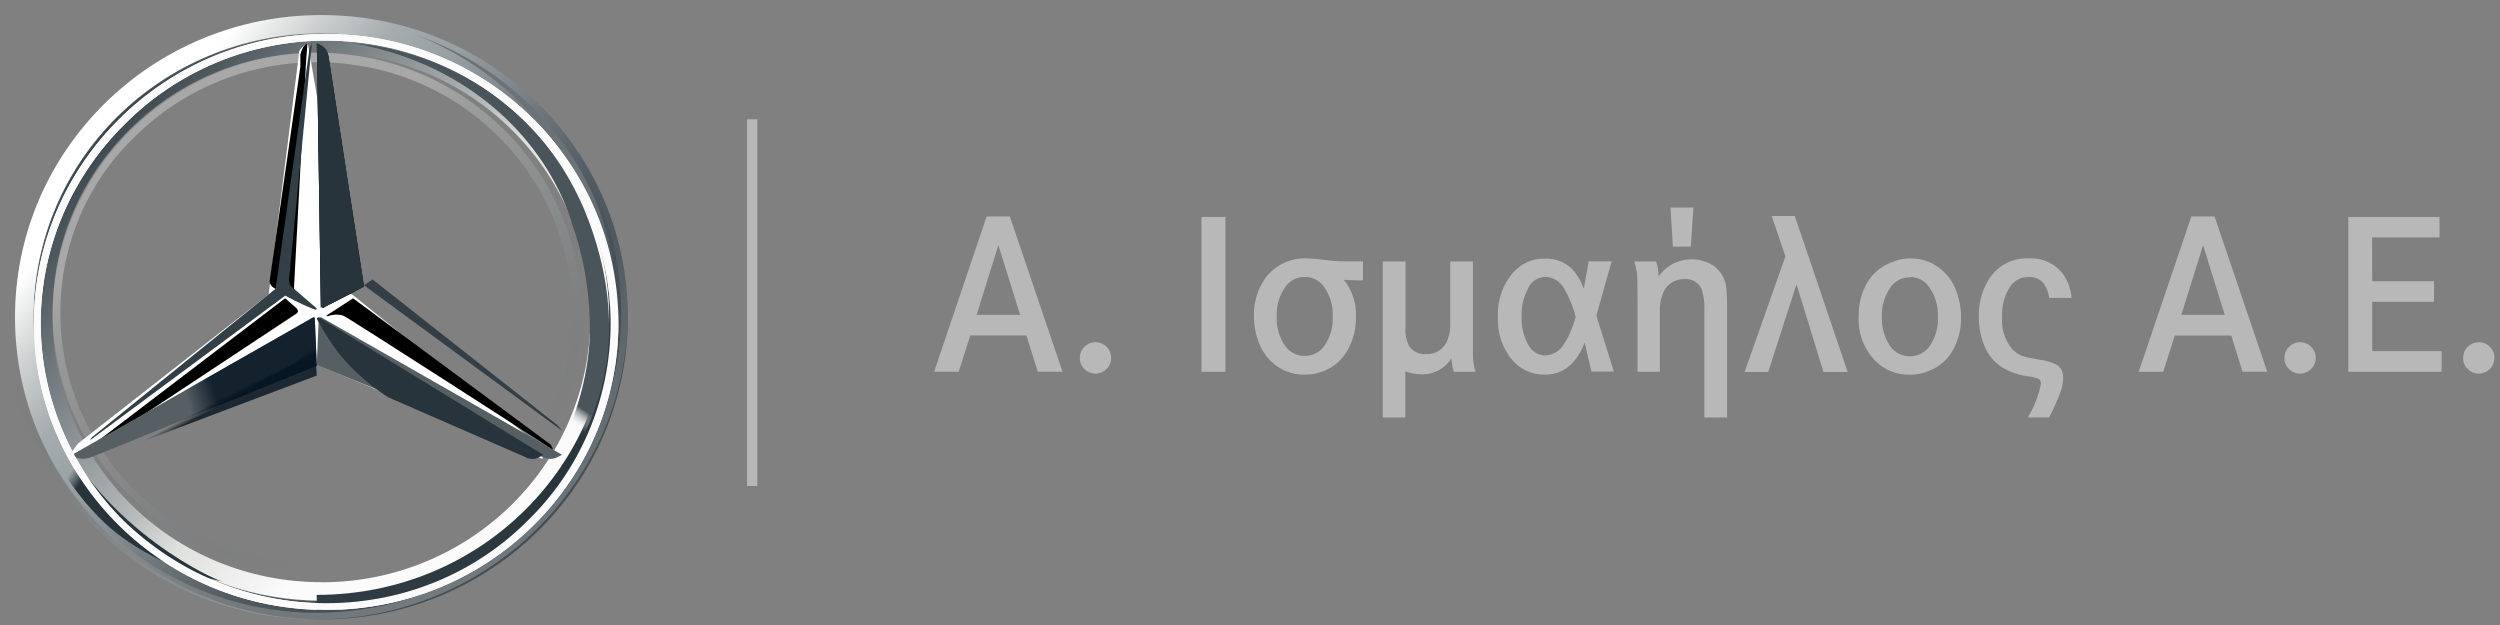 <svg width="224" height="56" viewBox="0 0 224 56" fill="none" xmlns="http://www.w3.org/2000/svg">
<rect x="0" y="0" width="224" height="56" fill="#808080" stroke="none"/>
<path d="M88.41 19.394H90.481L95.201 33.305H92.984L91.966 30.054H86.935L85.9 33.305H83.699L88.402 19.394H88.41ZM91.405 28.212L89.455 21.965L87.504 28.212H91.405Z" fill="#B8B8B8"/>
<path d="M98.169 30.665C98.54 30.665 98.894 30.81 99.153 31.081C99.421 31.344 99.567 31.701 99.559 32.074C99.559 32.448 99.412 32.804 99.144 33.059C98.886 33.322 98.523 33.475 98.152 33.475C97.781 33.475 97.419 33.322 97.16 33.059C96.892 32.804 96.746 32.448 96.754 32.074C96.754 31.701 96.892 31.344 97.16 31.081C97.427 30.81 97.79 30.657 98.169 30.665Z" fill="#B8B8B8"/>
<path d="M109.801 33.313H107.652V19.436H109.801V33.313Z" fill="#B8B8B8"/>
<path d="M122.122 23.425V25.123H121.699C121.414 25.123 120.983 25.106 120.404 25.072C121.164 25.997 121.552 27.177 121.492 28.374C121.518 29.443 121.25 30.504 120.715 31.429C120.275 32.184 119.619 32.787 118.825 33.152C118.23 33.432 117.583 33.568 116.936 33.568C115.797 33.602 114.684 33.161 113.873 32.363C113.389 31.887 113.01 31.302 112.777 30.665C112.492 29.918 112.354 29.129 112.354 28.331C112.319 27.117 112.673 25.929 113.363 24.936C114.244 23.739 115.667 23.069 117.151 23.154C117.695 23.171 118.239 23.222 118.782 23.298C119.309 23.366 119.74 23.408 120.085 23.417H122.139L122.122 23.425ZM116.901 24.817C116.202 24.8 115.546 25.148 115.15 25.725C114.623 26.489 114.356 27.398 114.39 28.323C114.347 29.273 114.615 30.224 115.15 31.005C115.555 31.565 116.211 31.896 116.901 31.896C117.591 31.896 118.247 31.565 118.653 31.005C119.188 30.232 119.455 29.307 119.412 28.374C119.455 27.431 119.188 26.498 118.653 25.725C118.265 25.148 117.609 24.809 116.91 24.817H116.901Z" fill="#B8B8B8"/>
<path d="M125.918 33.279V37.404H123.898V23.425H125.935V29.256C125.874 29.876 125.995 30.495 126.28 31.047C126.634 31.523 127.203 31.777 127.781 31.726C128.523 31.769 129.222 31.378 129.585 30.725C129.852 30.148 129.982 29.503 129.939 28.866V23.425H131.975V31.87C131.984 32.363 132.061 32.847 132.208 33.313H130.258C130.137 32.914 130.068 32.507 130.051 32.091C129.481 33.033 128.446 33.585 127.35 33.534C126.858 33.534 126.375 33.449 125.918 33.279Z" fill="#B8B8B8"/>
<path d="M141.919 25.827L142.342 23.417H144.404L143.032 28.28L144.602 33.296H142.592L141.988 30.699C141.237 32.609 140.046 33.568 138.433 33.568C137.363 33.593 136.336 33.16 135.603 32.38C134.636 31.285 134.144 29.85 134.213 28.39C134.144 26.905 134.653 25.454 135.637 24.35C136.353 23.578 137.363 23.145 138.416 23.171C139.278 23.137 140.124 23.442 140.771 24.019C141.272 24.537 141.651 25.157 141.902 25.836L141.919 25.827ZM141.185 28.382C140.961 27.533 140.633 26.718 140.202 25.954C139.891 25.292 139.244 24.851 138.511 24.809C137.872 24.8 137.277 25.148 136.983 25.717C136.526 26.523 136.293 27.44 136.336 28.365C136.302 29.29 136.526 30.207 136.992 30.996C137.302 31.531 137.881 31.862 138.493 31.845C139.209 31.802 139.848 31.387 140.184 30.75C140.4 30.41 140.59 30.046 140.737 29.672C140.918 29.265 141.065 28.84 141.177 28.407V28.382H141.185Z" fill="#B8B8B8"/>
<path d="M146.422 23.425H148.398C148.536 23.858 148.605 24.308 148.605 24.766C149.735 23.171 151.91 22.755 153.541 23.816C154.205 24.299 154.628 25.055 154.688 25.878C154.74 26.464 154.757 27.058 154.749 27.643V37.404H152.712V27.958C152.755 27.262 152.669 26.566 152.471 25.904C152.203 25.309 151.59 24.953 150.943 25.012C150.167 24.978 149.433 25.394 149.08 26.09C148.803 26.701 148.683 27.363 148.726 28.034V33.313H146.724V26.88C146.724 25.598 146.707 24.783 146.663 24.435C146.612 24.096 146.534 23.756 146.439 23.425H146.422ZM151.487 22.093H149.891L149.675 18.596H151.729L151.496 22.093H151.487Z" fill="#B8B8B8"/>
<path d="M159.975 22.967L158.741 19.351H160.812L162.098 23.137L165.549 33.33H163.383L160.967 25.471L158.43 33.33H156.316L159.975 22.967Z" fill="#B8B8B8"/>
<path d="M171.127 23.153C172.274 23.128 173.379 23.569 174.19 24.376C174.682 24.851 175.053 25.428 175.277 26.073C175.57 26.82 175.708 27.609 175.708 28.407C175.734 29.477 175.467 30.538 174.932 31.463C174.483 32.218 173.81 32.812 173.016 33.16C172.43 33.432 171.782 33.576 171.135 33.576C169.988 33.602 168.883 33.169 168.063 32.371C167.002 31.293 166.45 29.816 166.536 28.305C166.519 27.253 166.786 26.217 167.313 25.309C167.761 24.554 168.434 23.96 169.228 23.612C169.824 23.323 170.471 23.162 171.127 23.153ZM171.127 24.851C170.428 24.834 169.772 25.182 169.375 25.759C168.849 26.523 168.581 27.431 168.616 28.356C168.573 29.307 168.84 30.258 169.375 31.038C169.781 31.599 170.436 31.93 171.127 31.93C171.817 31.93 172.473 31.599 172.878 31.038C173.413 30.266 173.681 29.341 173.638 28.407C173.681 27.465 173.413 26.532 172.878 25.759C172.49 25.165 171.834 24.808 171.127 24.817V24.851Z" fill="#B8B8B8"/>
<path d="M185.611 26.693H183.61C183.558 26.251 183.402 25.835 183.161 25.462C182.833 25.021 182.307 24.783 181.754 24.826C181.124 24.8 180.52 25.097 180.158 25.615C179.606 26.43 179.338 27.406 179.39 28.382C179.295 29.468 179.64 30.546 180.365 31.361C180.693 31.675 181.099 31.887 181.539 31.997C181.711 32.04 182.082 32.116 182.669 32.218C183.221 32.278 183.756 32.43 184.257 32.668C184.662 32.914 184.887 33.364 184.861 33.839C184.852 34.298 184.766 34.748 184.602 35.172C184.317 35.936 183.981 36.674 183.601 37.396H181.694C182.263 36.471 182.66 35.452 182.867 34.383C182.885 34.196 182.79 34.018 182.626 33.933C182.35 33.831 182.074 33.763 181.78 33.729C180.909 33.619 180.072 33.33 179.321 32.88C178.657 32.422 178.13 31.777 177.82 31.03C177.457 30.164 177.285 29.231 177.302 28.297C177.285 27.244 177.544 26.201 178.053 25.284C178.786 23.9 180.244 23.069 181.798 23.153C183.006 23.085 184.162 23.629 184.878 24.596C185.301 25.216 185.551 25.946 185.611 26.693Z" fill="#B8B8B8"/>
<path d="M196.354 19.394H198.424L203.144 33.305H200.927L199.926 30.062H194.861L193.825 33.313H191.625L196.345 19.394H196.354ZM199.339 28.212L197.398 21.965L195.448 28.212H199.339Z" fill="#B8B8B8"/>
<path d="M206.099 30.665C206.47 30.665 206.824 30.81 207.083 31.081C207.35 31.344 207.497 31.701 207.488 32.074C207.488 32.448 207.342 32.804 207.074 33.059C206.815 33.322 206.453 33.475 206.082 33.475C205.711 33.475 205.348 33.322 205.09 33.059C204.822 32.804 204.675 32.448 204.684 32.074C204.684 31.701 204.822 31.344 205.09 31.081C205.357 30.81 205.719 30.657 206.108 30.665H206.099Z" fill="#B8B8B8"/>
<path d="M212.55 25.199H218.09V27.041H212.55V31.463H218.771V33.313H210.41V19.436H218.582V21.269H212.541L212.55 25.199Z" fill="#B8B8B8"/>
<path d="M222.111 30.665C222.482 30.665 222.836 30.81 223.094 31.081C223.362 31.344 223.509 31.701 223.5 32.074C223.5 32.448 223.353 32.804 223.086 33.059C222.827 33.322 222.465 33.475 222.094 33.475C221.722 33.475 221.36 33.322 221.101 33.059C220.834 32.804 220.687 32.448 220.696 32.074C220.696 31.701 220.834 31.344 221.101 31.081C221.369 30.81 221.731 30.657 222.119 30.665H222.111Z" fill="#B8B8B8"/>
<path d="M67.856 10.685H66.941V43.541H67.856V10.685Z" fill="#B8B8B8"/>
<path d="M56.257 28.424C56.257 43.388 43.978 55.5 28.8 55.5C13.622 55.5 1.344 43.388 1.344 28.424C1.344 13.46 13.622 1.349 28.8 1.349C43.978 1.349 56.257 13.46 56.257 28.424ZM28.8 2.987C14.502 2.987 3.009 14.326 3.009 28.424C3.009 42.522 14.589 53.862 28.8 53.862C43.012 53.862 54.591 42.446 54.591 28.424C54.591 14.403 43.098 2.987 28.8 2.987Z" fill="url(#paint0_linear_409_963)"/>
<path d="M28.8 3.038C14.511 3.038 3.035 14.352 3.035 28.424C3.035 42.497 14.606 53.811 28.8 53.811C42.995 53.811 54.566 42.412 54.566 28.424C54.566 14.437 43.09 3.038 28.8 3.038ZM28.8 52.164C15.478 52.164 4.7 41.546 4.7 28.416C4.7 15.285 15.478 4.676 28.8 4.676C42.123 4.676 52.9 15.294 52.9 28.424C52.9 41.555 42.123 52.173 28.8 52.173V52.164Z" fill="url(#paint1_linear_409_963)"/>
<path opacity="0.4" d="M28.379 54.897C43.454 54.897 55.655 42.862 55.655 28C55.655 13.138 43.454 1.103 28.379 1.103C13.305 1.103 1.113 13.13 1.113 28C1.113 42.87 13.314 54.897 28.388 54.897H28.379ZM28.379 0.5C43.712 0.5 56.259 12.875 56.259 28C56.259 43.125 43.712 55.5 28.379 55.5C13.046 55.5 0.5 43.125 0.5 28C0.5 12.875 13.046 0.5 28.379 0.5Z" fill="url(#paint2_linear_409_963)"/>
<path d="M3.035 28.933C3.035 14.734 14.718 3.038 29.223 3.038C43.728 3.038 55.411 14.64 55.411 28.933C55.411 43.133 43.719 54.651 29.223 54.651C14.718 54.651 3.035 43.133 3.035 28.933ZM11.207 11.092C6.547 15.684 3.648 22.008 3.648 28.933C3.648 35.859 6.547 42.183 11.12 46.69C15.78 51.197 22.191 54.048 29.223 54.048C36.256 54.048 42.667 51.273 47.24 46.69C51.9 42.183 54.712 35.868 54.712 28.933C54.712 22.008 51.813 15.684 47.24 11.092C42.667 6.501 36.256 3.64 29.223 3.64C22.191 3.64 15.78 6.501 11.207 11.092Z" fill="white"/>
<path opacity="0.4" d="M28.379 51.273C22.037 51.273 16.126 48.829 11.665 44.441C7.204 40.053 4.719 34.239 4.719 28C4.719 21.762 7.204 15.948 11.665 11.56C16.126 7.171 22.037 4.727 28.379 4.727C34.721 4.727 40.631 7.171 45.092 11.56C49.553 15.948 52.038 21.762 52.038 28C52.038 34.239 49.553 40.053 45.092 44.441C40.631 48.829 34.721 51.273 28.379 51.273ZM28.379 50.594C34.462 50.594 40.295 48.235 44.575 44.016C48.949 39.713 51.262 34.069 51.262 28.085C51.262 22.101 48.863 16.364 44.575 12.154C40.2 7.851 34.462 5.576 28.379 5.576C22.295 5.576 16.462 7.935 12.183 12.154C7.808 16.287 5.409 22.016 5.409 28C5.409 33.984 7.808 39.722 12.096 43.931C16.471 48.235 22.295 50.594 28.379 50.594Z" fill="url(#paint3_linear_409_963)"/>
<path d="M48.415 39.985C47.983 39.637 31.442 26.294 31.442 26.294L27.585 3.887C27.326 3.972 26.981 4.235 26.817 4.583L24.073 26.379L7.014 39.722C7.014 39.722 6.669 40.154 6.496 40.418C6.41 40.596 6.41 40.85 6.41 41.114L27.499 32.303L48.587 41.114C48.76 40.681 48.587 40.239 48.415 39.976V39.985Z" fill="white"/>
<path d="M28.56 28.552L28.379 32.702L48.561 40.918C49.278 41.283 49.813 41.096 50.348 40.74L28.828 28.458C28.741 28.365 28.56 28.458 28.56 28.552Z" fill="#565F64"/>
<path d="M28.379 28.552C28.379 28.552 29.457 30.631 30.709 32.074C32.452 34.154 34.781 35.596 34.781 35.596L47 40.927C47.664 41.292 48.164 41.105 48.665 40.748L28.638 28.467C28.552 28.373 28.387 28.467 28.387 28.56L28.379 28.552Z" fill="url(#paint4_linear_409_963)"/>
<path d="M49.504 40.18C49.504 40.095 49.418 40.01 49.331 39.832L31.634 26.727L29.227 28.289C29.227 28.289 29.399 28.374 29.485 28.289C29.744 28.204 30.262 28.119 30.771 28.289C31.203 28.459 49.504 40.265 49.504 40.265V40.18Z" fill="black"/>
<path d="M49.915 38.066L33.382 25.038L32.605 25.555L50.346 38.584C50.26 38.414 50.087 38.244 49.915 38.066Z" fill="#333E46"/>
<path d="M28.922 27.381L28.835 27.465C28.835 27.465 28.835 27.635 29.017 27.55C29.103 27.465 31.709 26.192 32.615 25.674L29.465 5.245C29.379 4.481 29.017 4.141 28.387 3.887L28.749 27.559L28.93 27.389L28.922 27.381Z" fill="#565F64"/>
<path d="M26.913 4.837V5.966L24.16 25.165C24.16 25.428 24.29 25.683 24.661 25.861L26.291 26.727L27.422 5.533L27.551 3.887C27.172 4.056 27.051 4.404 26.921 4.846L26.913 4.837Z" fill="black"/>
<path d="M26.549 27.601L25.548 26.727L8.688 39.569C8.688 39.569 8.187 39.917 8.109 40.265L8.688 39.917L26.385 28.212C26.721 28.034 26.799 27.864 26.549 27.601Z" fill="black"/>
<path d="M28.205 28.552C28.205 28.458 28.119 28.373 28.024 28.458L6.418 40.774C6.953 41.13 7.488 41.224 8.204 40.952L28.387 32.77L28.205 28.543V28.552Z" fill="#565F64"/>
<path d="M29.227 27.491C29.227 27.491 29.227 27.576 29.33 27.576H29.434C29.537 27.491 32.454 26.175 33.455 25.649L33.049 23.111L29.934 4.667C29.934 4.319 29.831 4.056 29.632 3.878C29.632 3.878 31.142 21.541 31.142 23.459C31.142 25.997 29.235 27.482 29.235 27.482L29.227 27.491Z" fill="url(#paint5_linear_409_963)"/>
<path d="M28.205 28.552C28.205 28.458 28.119 28.373 28.024 28.458L6.418 40.774C6.953 41.13 7.488 41.224 8.204 40.952L28.387 32.77L28.205 28.543V28.552Z" fill="url(#paint6_linear_409_963)" fill-opacity="0.8"/>
<path opacity="0.8" d="M9.041 40.952L28.378 33.653L28.206 30.122C27.86 31.081 27.265 32.125 25.643 32.931C24.444 33.577 12.976 38.873 8.877 40.715C8.618 40.876 8.282 40.952 8.109 41.037C8.455 41.199 8.705 41.114 9.05 40.961L9.041 40.952Z" fill="url(#paint7_linear_409_963)"/>
<path d="M28.922 27.381L28.835 27.465C28.835 27.465 28.835 27.635 29.017 27.55C29.103 27.465 31.709 26.192 32.615 25.674L29.465 5.245C29.379 4.481 29.017 4.141 28.387 3.887L28.749 27.559L28.93 27.389L28.922 27.381Z" fill="url(#paint8_linear_409_963)"/>
<path d="M28.922 27.381L28.835 27.465C28.835 27.465 28.835 27.635 29.017 27.55C29.103 27.465 31.709 26.192 32.615 25.674L29.465 5.245C29.379 4.481 29.017 4.141 28.387 3.887L28.749 27.559L28.93 27.389L28.922 27.381Z" fill="url(#paint9_linear_409_963)"/>
<path d="M5.011 38.092C4.424 36.683 1.094 29.799 4.761 16.576H3.346C2.595 19.224 2.008 20.811 1.68 23.188C1.68 23.188 1.516 24.07 1.43 25.038C1.344 26.006 1.344 26.54 1.344 27.151C1.344 32.439 2.595 35.529 2.595 35.529C3.932 39.934 6.262 43.906 9.429 46.902C12.181 49.457 16.427 51.401 19.93 52.105C19.343 52.02 9.343 47.522 5.011 38.083V38.092Z" fill="url(#paint10_linear_409_963)"/>
<path d="M28.337 28.458H27.578C27.664 28.458 27.751 28.458 27.751 28.552L27.923 32.66H28.01L28.182 28.552C28.182 28.458 28.268 28.373 28.355 28.458H28.337Z" fill="url(#paint11_linear_409_963)"/>
<path d="M37.016 3.038C46.085 6.424 54.636 15.727 54.636 27.491C54.636 41.707 43.065 53.301 28.379 53.301V54.66C43.065 54.66 55.413 42.811 55.413 28.178C55.413 16.499 47.811 6.687 37.016 3.046V3.038Z" fill="url(#paint12_linear_409_963)"/>
<path d="M52.333 18.74C46.284 4.752 32.625 3.972 31.848 3.887H31.762C42.22 5.796 48.881 12.663 51.211 19.878V19.962C52.246 22.746 52.764 25.7 52.85 28.908C52.937 31.947 52.246 35.342 50.952 38.465C50.866 38.898 50.779 39.425 50.693 39.425H52.074C56.224 31.607 54.403 23.697 52.333 18.74Z" fill="url(#paint13_linear_409_963)"/>
<path d="M3.035 28.933C3.035 14.734 14.718 3.038 29.223 3.038C43.728 3.038 55.411 14.64 55.411 28.933C55.411 43.133 43.719 54.651 29.223 54.651C14.718 54.651 3.035 43.133 3.035 28.933ZM11.207 11.092C6.547 15.684 3.648 22.008 3.648 28.933C3.648 35.859 6.547 42.183 11.12 46.69C15.78 51.197 22.191 54.048 29.223 54.048C36.256 54.048 42.667 51.273 47.24 46.69C51.9 42.183 54.712 35.868 54.712 28.933C54.712 22.008 51.813 15.684 47.24 11.092C42.667 6.501 36.256 3.64 29.223 3.64C22.191 3.64 15.78 6.501 11.207 11.092Z" fill="#FBFBFB"/>
<path d="M8.102 39.424L25.558 26.489C26.499 27.015 28.043 27.72 28.207 27.72C28.38 27.805 28.38 27.635 28.38 27.635L26.24 25.785C25.981 25.606 25.895 25.343 25.895 25.08L27.948 3.878C27.862 3.963 27.862 4.141 27.776 4.226C27.689 4.404 27.689 4.489 27.689 4.667L24.695 25.869L8.266 39.153C8.18 39.237 8.094 39.331 8.094 39.416L8.102 39.424Z" fill="#333F47"/>
<defs>
<linearGradient id="paint0_linear_409_963" x1="-1.669" y1="29.034" x2="39.581" y2="64.265" gradientUnits="userSpaceOnUse">
<stop stop-color="white"/>
<stop offset="0.1" stop-color="#CDD0D0"/>
<stop offset="0.2" stop-color="#A5ACAF"/>
<stop offset="0.3" stop-color="#98A0A4"/>
<stop offset="0.4" stop-color="#828A8F"/>
<stop offset="0.5" stop-color="#667075"/>
<stop offset="0.6" stop-color="#535C63"/>
<stop offset="0.7" stop-color="#475158"/>
<stop offset="0.8" stop-color="#434D54"/>
<stop offset="1" stop-color="#475157"/>
</linearGradient>
<linearGradient id="paint1_linear_409_963" x1="7.046" y1="-3.43" x2="45.728" y2="29.636" gradientUnits="userSpaceOnUse">
<stop stop-color="#0B1F2A"/>
<stop offset="0.2" stop-color="#333F47"/>
<stop offset="0.5" stop-color="#81898D"/>
<stop offset="0.7" stop-color="#B3B8B8"/>
<stop offset="0.8" stop-color="#DEE0DD"/>
<stop offset="1" stop-color="#FBFBFB"/>
</linearGradient>
<linearGradient id="paint2_linear_409_963" x1="48.25" y1="58.771" x2="29.747" y2="6.909" gradientUnits="userSpaceOnUse">
<stop stop-color="#E1E3E1"/>
<stop offset="0.1" stop-color="#C1C5C4"/>
<stop offset="0.3" stop-color="#9BA1A2"/>
<stop offset="0.5" stop-color="#7D8487"/>
<stop offset="0.7" stop-color="#687074" stop-opacity="0"/>
<stop offset="0.8" stop-color="#5B6469" stop-opacity="0"/>
<stop offset="1" stop-color="#576065" stop-opacity="0"/>
</linearGradient>
<linearGradient id="paint3_linear_409_963" x1="23.467" y1="14.988" x2="46.541" y2="55.805" gradientUnits="userSpaceOnUse">
<stop stop-color="#E1E3E1"/>
<stop offset="0.1" stop-color="#C1C5C4"/>
<stop offset="0.3" stop-color="#9BA1A2"/>
<stop offset="0.5" stop-color="#7D8487"/>
<stop offset="0.7" stop-color="#687074" stop-opacity="0"/>
<stop offset="0.8" stop-color="#5B6469" stop-opacity="0"/>
<stop offset="1" stop-color="#576065" stop-opacity="0"/>
</linearGradient>
<linearGradient id="paint4_linear_409_963" x1="38.436" y1="51.304" x2="37.681" y2="52.683" gradientUnits="userSpaceOnUse">
<stop stop-color="#27343C"/>
<stop offset="1" stop-color="#00111E" stop-opacity="0"/>
</linearGradient>
<linearGradient id="paint5_linear_409_963" x1="23.878" y1="43.837" x2="22.002" y2="40.99" gradientUnits="userSpaceOnUse">
<stop offset="0.1" stop-color="#02131F"/>
<stop offset="0.9" stop-color="#02131F" stop-opacity="0"/>
</linearGradient>
<linearGradient id="paint6_linear_409_963" x1="24.674" y1="50.398" x2="21.151" y2="51.475" gradientUnits="userSpaceOnUse">
<stop offset="0.2" stop-color="#02131F"/>
<stop offset="0.9" stop-color="#02131F" stop-opacity="0"/>
</linearGradient>
<linearGradient id="paint7_linear_409_963" x1="18.757" y1="36.923" x2="18.481" y2="36.413" gradientUnits="userSpaceOnUse">
<stop stop-color="#02131F"/>
<stop offset="0.1" stop-color="#02131F"/>
<stop offset="1" stop-color="#02131F" stop-opacity="0"/>
</linearGradient>
<linearGradient id="paint8_linear_409_963" x1="23.03" y1="32.94" x2="22.866" y2="32.969" gradientUnits="userSpaceOnUse">
<stop offset="0.3" stop-color="#02131F"/>
<stop offset="0.8" stop-color="#02131F" stop-opacity="0"/>
</linearGradient>
<linearGradient id="paint9_linear_409_963" x1="23.03" y1="32.94" x2="22.948" y2="32.955" gradientUnits="userSpaceOnUse">
<stop offset="0.4" stop-color="#27343C"/>
<stop offset="1" stop-color="#3B474E" stop-opacity="0"/>
</linearGradient>
<linearGradient id="paint10_linear_409_963" x1="9.259" y1="37.666" x2="20.062" y2="44.515" gradientUnits="userSpaceOnUse">
<stop stop-color="#25323B" stop-opacity="0"/>
<stop offset="0.1" stop-color="#27343C"/>
</linearGradient>
<linearGradient id="paint11_linear_409_963" x1="27.589" y1="49.18" x2="27.589" y2="44.869" gradientUnits="userSpaceOnUse">
<stop offset="0.3" stop-color="#A5ABAF"/>
<stop offset="1" stop-color="#A5ABAF" stop-opacity="0"/>
</linearGradient>
<linearGradient id="paint12_linear_409_963" x1="48.895" y1="17.109" x2="48.895" y2="68.722" gradientUnits="userSpaceOnUse">
<stop stop-color="#6B7378"/>
<stop offset="0.2" stop-color="#333F47"/>
<stop offset="0.5" stop-color="#27343C"/>
<stop offset="0.8" stop-color="#333F47"/>
<stop offset="1" stop-color="#434D54"/>
</linearGradient>
<linearGradient id="paint13_linear_409_963" x1="40.358" y1="14.316" x2="30.9" y2="28.194" gradientUnits="userSpaceOnUse">
<stop offset="0.7" stop-color="#49545B"/>
<stop offset="0.8" stop-color="white" stop-opacity="0"/>
</linearGradient>
</defs>
</svg>
